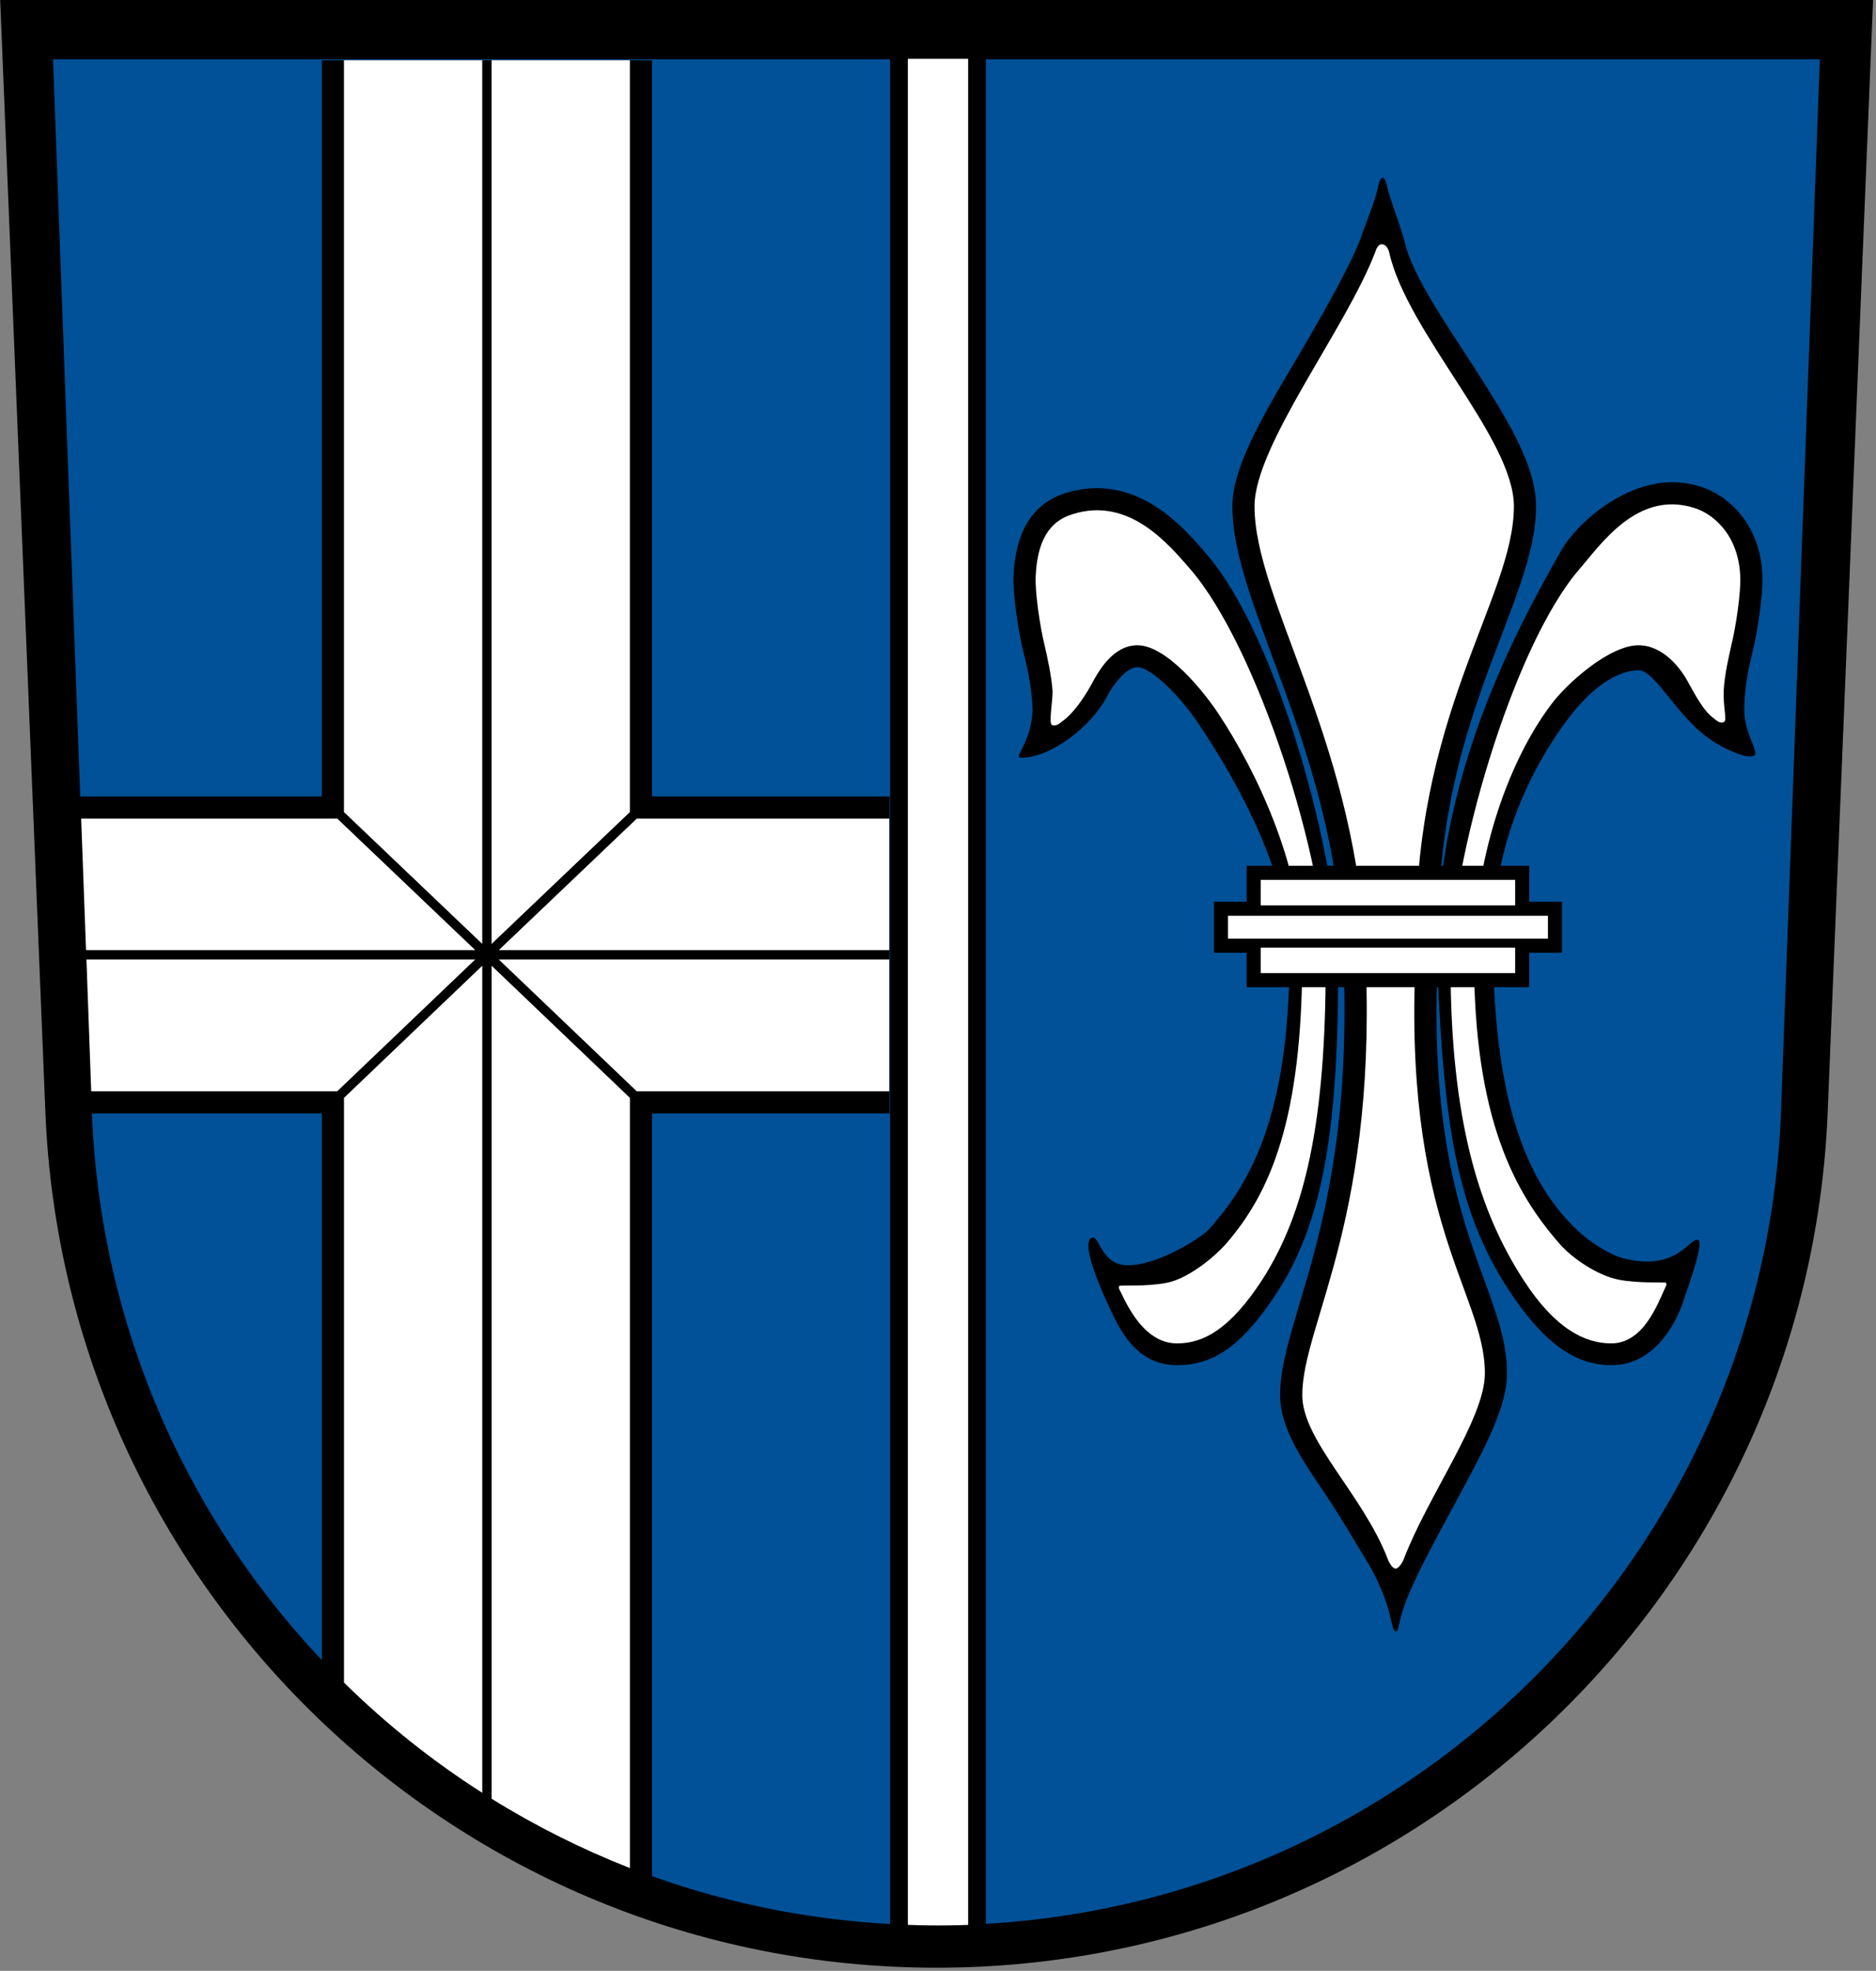 <?xml version="1.0" encoding="UTF-8"?> <svg xmlns="http://www.w3.org/2000/svg" xmlns:xlink="http://www.w3.org/1999/xlink" viewBox="0 0 601 631"><rect x="0" y="0" width="601" height="631" fill="#808080" stroke="none"/><path d="m14.53 355.9c6.113 152.4 131.6 274.1 285.5 274.1s279.4-121.7 285.5-274.1l14.53-355.9h-600z"></path><path id="a" d="m583 19-12.4 336c-4.94 145.2-124.2 261.4-270.6 261.4s-265.7-116.2-270.6-261.4l-12.41-336z" fill="#005198"></path><path d="m359.7 105.8" fill="#15df00"></path><path d="m285 255h-76.1v-235.7h-105.8v235.7h-82.04v101.5h82.04v185.1c29.8 30.4 66.5 53.3 105.8 66.4v-251.5h76.1z"></path><g fill="#fff"><path d="m154.5 309.2-44.3 42.3v187.2c13.4 13.2 28.3 25.1 44.3 35.3v-264.8zm3 0v266.7c14 8.7 28.8 16.1 44.3 22.2v-246.6l-44.3-42.3zm-131.5-47.1 1.56 42.1h124.7l-44.2-42.1h-82zm1.69 45.1 1.53 42.2h78.81l44.2-42.2h-124.5zm174.1-287.9h-44.3v282.9l44.3-42.2v-240.7zm-47.3 0h-44.3v240.7l44.3 42.2v-282.9zm5.3 287.9 44.2 42.2h80.9v-42.2zm0-3h125.1v-42.1h-80.9z"></path></g><path d="m516.2 437.1c-12.6 0-22.7-8.6-33-24.3-16.8-25.7-20.5-54-22.6-99.8-2.7-57.9 22.3-106.6 39.6-136.8 4.9-8.6 19.7-21.8 35.5-21.8 3 0 6 0.4 9.1 1.4 8.6 2.7 19.1 11.7 19.8 28.3 0.3 6.1-1.6 18.3-3 24-1 4.2-2.7 10.9-2.8 18.4-0.3 10.3 7.6 16.6 0.7 15.6-2-0.3-9.6-2.9-16-8.9-8.9-8.5-14-18.6-18.6-18.6-8.7 0.2-16.9 8.1-22.3 15.2-14 18.5-24.3 43.2-24.3 70.6-0.1 55.2 12.4 79.4 26.7 93.2 3.4 3.3 10 7.9 14.8 9.2 17.5 4.6 21.5-6.7 24.2-5.8 1.8 0.6-1.8 11.2-4.9 20.1-2.3 6.7-9.1 20-22.9 20z"></path><path d="m447.1 522.3c-0.9 0-1.1-2.7-2.4-7.3-1.3-4.4-3.6-9.6-5.7-13.3-4.6-7.6-9.6-16.2-14.8-23.9-7.3-10.7-14.1-20.8-14.1-31.1 0-8.4 2.7-17.4 6.1-28.9 6.9-22.9 17.2-57.4 13.9-116.3-2.2-36.5-13.4-66.7-22.4-91-6.9-18.6-12.9-34.7-12.9-48.4s11.7-32.1 23.1-51.5c6.6-11.34 14.4-25.04 18-34.29 1-3.13 3.6-9.36 5-14.13 0.5-1.66 1-5.32 2-5.32 1.1 0 1.6 3.65 2.1 5.25 1.7 5.36 4.4 12.58 4.9 14.98 2.4 10.84 13.1 26.21 21.5 39.21 10.6 16.5 20.7 32.2 20.7 45.8 0 12.5-5.2 25.9-11.1 41.4-9.4 24.7-21.1 55.3-20.2 99.4v0.6c-3.2 57.2 7.1 85.6 14.7 106.3 3.9 10.7 7.3 20 7.3 29.9 0 10.6-7.1 23.8-14.6 37.8-4.4 8.2-9.2 16.9-12.9 24.3-2.4 4.9-4.7 9.9-5.8 13.5-1.6 5.1-1.4 7-2.4 7z"></path><g fill="#fff"><path fill="#000" d="m377.1 437.1c-14.7 0-19.7-14.5-22.7-20.7-0.6-1.3-8.5-18.3-4.7-20.1 2.6-1.2 2.8 8.9 11.8 8.8 10.4-0.2 24.1-9.5 25.8-11.5 11.3-12.8 25.8-33.3 25.8-87.2 0-26.1-16.2-55.3-28.6-73.9-6.6-10.1-16-18.9-20.1-18.9-3.7 0-8.1 6.1-9.6 9.1-5.6 10.7-18.9 20.1-27.8 19.9-2.5-0.1 3.4-4.6 3.8-15.2-0.2-8.1-2.1-15.2-3.1-19.3-1.4-5.7-3.3-17.9-3-24 0.7-14.2 6.3-23.1 16.9-26.3 3.2-1 6.5-1.5 9.8-1.5 16.9 0 28.5 13.4 34.7 20.6l0.5 0.6c22.8 26.4 42.1 97.6 42.1 131.5 0.1 50.3-4.4 81.6-19.6 104.8-10.5 16.2-19.7 23.3-32 23.3z"></path><path d="m337.2 221.3c0.1 2.8-1.3 10.3-0.2 10.8 1.4 0.7 2.8-0.8 3.5-1.3 3.1-2.2 6.5-6.9 9-11.4 2.3-4.3 6.9-12.8 14.9-12.8 9.3 0 21.2 14.7 26 22 11.3 17 26.8 48.2 26.8 77.8 0 51.9-10.2 75.5-24.5 91.9-4 4.5-12.2 11.1-18.9 12.4-6.4 1.3-14.7 0.7-15.2 1-0.4 0.4 0.1 1.4 0.2 1.5 2.6 5.4 8 16.9 18.3 16.9 8.6 0 17-4.7 27.1-20.1 14-21.6 20.5-50.9 20.5-100.9 0-33-21.8-102-43.4-126.9-6.8-7.8-19.5-23.3-37.6-17.6-5.7 1.7-11.3 6.2-11.9 19.8-0.3 5.3 1.5 16.8 2.8 22 0.9 3.8 2.3 10.2 2.6 14.9z"></path><path d="m552.2 221.2c-0.2 5 1.1 9.3 0.2 9.9-1.4 0.9-2.9-0.8-3.6-1.3-3-2.2-5.5-6.9-8-11.4-2.3-4.3-7.9-11.8-15.9-11.8-9.2 0-22.8 12-28 19-14.7 19.5-24.7 51.2-24.7 80.8 0 51.9 13.1 75.5 27.5 91.9 3.9 4.5 12.1 10.1 18.8 11.4 6.5 1.3 14.8 0.7 15.2 1 0.4 0.4-0.1 1.4-0.2 1.5-2.5 5.4-7 17.9-17.3 17.9-8.5 0-18-4.7-28-20.1-14.1-21.6-23.5-50.9-23.5-100.9 0-33 19.8-102 41.3-126.9 6.8-7.8 18.5-25.3 36.7-19.6 5.7 1.7 14.2 8.2 14.8 21.8 0.3 5.3-1.5 16.8-2.8 22-0.7 3.2-2.2 9.3-2.5 14.8z"></path><path d="m453.7 303.1c-1.5-73.5 31.3-111.5 31.3-141 0-21.7-34.3-55.7-40-81.47 0-0.19-0.7-2.41-2.3-2.41-1.5 0-2 2.23-2.1 2.41-9.4 24.67-38.7 61.97-38.7 81.47 0 29.5 31.3 73.8 35.3 139 5 88.3-20 122.6-20 145.6 0 14.5 19.5 31.9 27.4 52.5 0.1 0.4 1.3 3 2.5 3s2.5-2.6 2.6-3c7.9-20.6 26-45 26-59.5 0-25.9-27-48.3-22-136.6z"></path></g><g fill="#fff"><use xlink:href="#b" stroke="#000" stroke-width="9"></use><g id="b"><rect y="281.7" x="403.9" height="8.166" width="81.5"></rect><rect y="303.4" x="403.9" height="8.166" width="81.5"></rect><rect y="293.2" x="393.4" height="7.333" width="102.5"></rect></g><path d="m288 16v603c8.6 0.4 17 0.4 25 0v-603z" stroke="#000" stroke-width="5.674"></path></g></svg> 